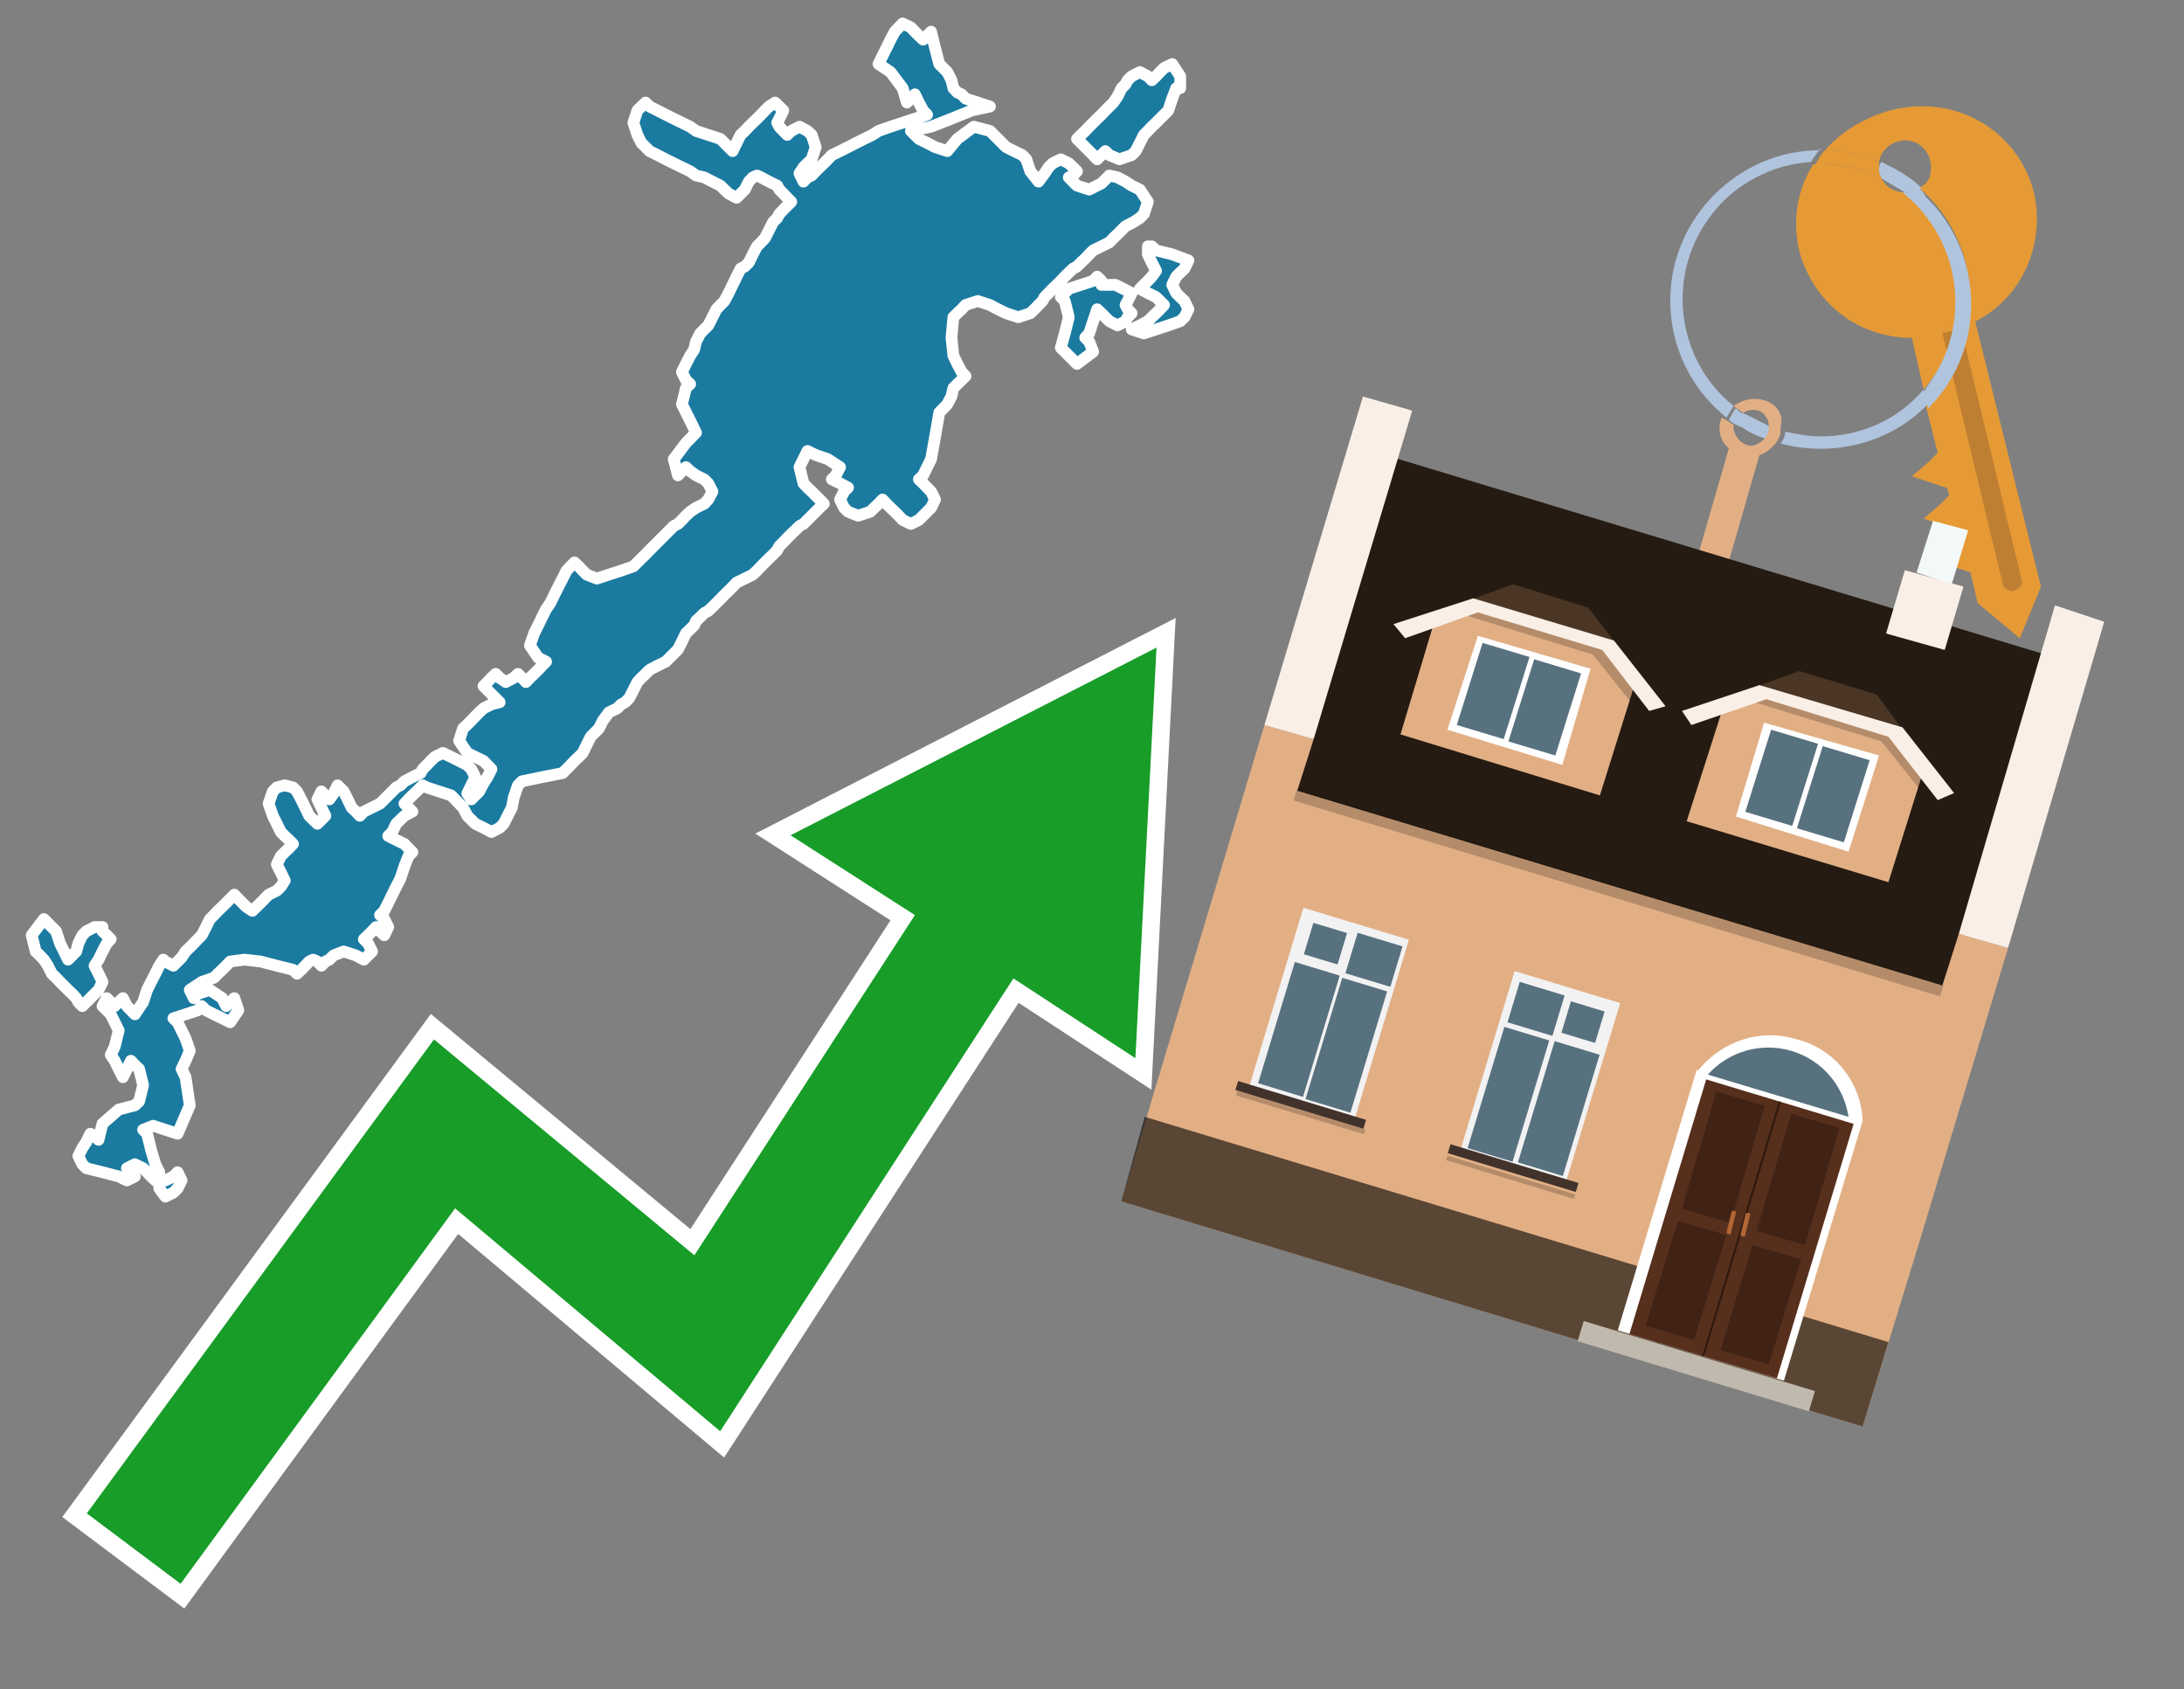<?xml version="1.0" encoding="utf-8"?>
<!-- Generator: Adobe Illustrator 26.0.3, SVG Export Plug-In . SVG Version: 6.00 Build 0)  -->
<svg version="1.1" id="Text" xmlns="http://www.w3.org/2000/svg" xmlns:xlink="http://www.w3.org/1999/xlink" x="0px" y="0px"
	 width="93.1px" height="72px" viewBox="0 0 93.1 72" style="enable-background:new 0 0 93.1 72;" xml:space="preserve">
<rect x="0" y="0" width="93.1" height="72" fill="#808080" stroke="none"/>
<style type="text/css">
	.st0{fill:#1B7AA0;stroke:#FFFFFF;stroke-width:0.5;stroke-linejoin:round;}
	.st1{fill:none;stroke:#FFFFFF;stroke-width:1.5;stroke-miterlimit:10;}
	.st2{fill:#179D28;}
	.st3{fill:#E69A35;}
	.st4{fill:#B0C4DE;}
	.st5{fill:#E2AF85;}
	.st6{fill:#BF7F32;}
	.st7{fill-rule:evenodd;clip-rule:evenodd;fill:#251B12;}
	.st8{fill-rule:evenodd;clip-rule:evenodd;fill:#E2AF85;}
	.st9{opacity:0.2;fill-rule:evenodd;clip-rule:evenodd;}
	.st10{fill-rule:evenodd;clip-rule:evenodd;fill:#F9EFE7;}
	.st11{opacity:0.6;fill-rule:evenodd;clip-rule:evenodd;}
	.st12{fill-rule:evenodd;clip-rule:evenodd;fill:#F3F9F8;}
	.st13{fill:#4B3625;}
	.st14{fill:#F9EFE7;}
	.st15{fill-rule:evenodd;clip-rule:evenodd;fill:#FFFFFF;}
	.st16{fill-rule:evenodd;clip-rule:evenodd;fill:#58717F;}
	.st17{fill:#FFFFFF;}
	.st18{fill:#572F1D;}
	.st19{fill:#412316;}
	.st20{fill:#2C180F;}
	.st21{fill-rule:evenodd;clip-rule:evenodd;fill:#C0B9AD;}
	.st22{fill:#B26635;}
	.st23{fill:#58717F;}
	.st24{fill-rule:evenodd;clip-rule:evenodd;fill:#F2F2F2;}
	.st25{fill-rule:evenodd;clip-rule:evenodd;fill:#41322B;}
</style>
<path class="st0" d="M7.05,50.31L7.39,50.14L7.57,49.96L7.74,50.31L7.57,50.65L7.39,50.83L7.05,51.0L6.79,50.65L6.79,50.31ZM4.37,39.69L4.55,39.86L4.72,40.03L4.55,40.21L4.37,40.55L4.2,40.9L4.03,41.16L4.2,41.5L4.37,41.85L4.2,42.19L4.03,42.36L3.85,42.54L3.68,42.71L3.51,42.88L3.34,42.71L3.25,42.54L3.08,42.36L2.9,42.19L2.73,42.02L2.56,41.85L2.39,41.67L2.21,41.5L2.04,41.16L1.87,40.9L1.7,40.72L1.52,40.55L1.35,39.86L1.87,39.17L2.39,39.69L2.56,40.21L2.73,40.55L2.9,40.9L3.08,40.72L3.25,40.55L3.34,40.21L3.51,39.86L3.68,39.69L4.03,39.51L4.37,39.51ZM6.62,50.31L6.44,50.14L6.27,49.96L6.1,49.79L5.75,49.62L5.41,49.79L5.58,49.96L5.75,50.14L5.41,50.31L5.06,50.14L4.37,49.96L3.68,49.79L3.51,49.62L3.34,49.27L3.51,48.93L3.68,48.67L3.85,48.32L4.03,48.41L4.2,48.58L4.37,47.89L5.06,47.29L5.75,47.11L5.93,46.94L6.1,46.25L5.93,45.56L5.75,45.39L5.58,45.21L5.41,45.56L5.24,45.91L5.06,45.56L4.89,45.21L4.72,44.96L4.89,44.61L5.06,43.92L4.72,43.23L4.37,42.88L4.55,42.54L4.72,42.71L4.89,42.88L5.06,42.71L5.24,42.54L5.41,42.88L5.75,43.23L6.1,42.71L6.27,42.19L6.44,41.85L6.62,41.5L6.79,41.16L6.96,40.9L7.05,40.98L7.39,41.16L7.74,40.81L7.91,40.55L8.09,40.38L8.26,40.21L8.43,40.03L8.6,39.86L8.78,39.51L8.95,39.17L9.12,39.0L9.29,38.82L9.47,38.65L9.64,38.48L9.81,38.31L9.99,38.13L10.16,38.31L10.33,38.48L10.5,38.65L10.76,38.82L11.11,38.48L11.45,38.13L11.8,37.96L11.97,37.79L12.14,37.53L11.97,37.18L11.8,36.84L11.97,36.49L12.14,36.32L12.32,36.15L12.49,35.97L12.32,35.8L12.14,35.63L11.97,35.46L11.8,35.11L11.63,34.77L11.45,34.25L11.63,33.73L11.8,33.56L12.14,33.47L12.49,33.56L12.66,33.73L12.84,34.07L13.01,34.42L13.18,34.77L13.53,35.11L13.87,34.77L13.7,34.42L13.53,34.07L13.7,33.73L13.87,33.9L14.04,34.07L14.22,33.82L14.39,33.47L14.48,33.56L14.65,33.73L14.82,34.07L14.99,34.42L15.17,34.59L15.34,34.77L15.51,34.59L15.86,34.42L16.2,34.25L16.38,34.07L16.55,33.9L16.72,33.73L16.89,33.56L17.07,33.47L17.24,33.3L17.58,33.12L17.93,32.95L18.02,32.78L18.19,32.61L18.36,32.43L18.53,32.26L18.88,32.09L19.23,32.26L19.57,32.43L19.92,32.61L20.09,32.78L20.26,33.12L20.09,33.47L19.92,33.82L20.09,34.07L20.26,33.9L20.43,33.73L20.61,33.38L20.78,33.12L20.95,32.78L20.61,32.43L20.26,32.26L19.92,32.09L19.57,31.57L19.74,31.05L19.92,30.88L20.09,30.71L20.26,30.53L20.43,30.36L20.61,30.19L20.95,30.02L21.3,29.93L21.13,29.76L20.95,29.58L20.78,29.41L20.61,29.24L20.78,29.07L20.95,28.89L21.13,28.72L21.3,28.89L21.56,29.07L21.9,28.89L22.08,28.72L22.25,28.89L22.42,29.07L22.59,28.89L22.77,28.72L22.94,28.55L23.11,28.37L23.28,28.2L22.94,28.03L22.59,27.51L22.77,26.99L22.94,26.65L23.11,26.3L23.28,25.96L23.46,25.7L23.63,25.35L23.8,25.01L23.98,24.66L24.15,24.32L24.32,24.14L24.49,23.97L24.67,24.14L24.84,24.32L25.01,24.49L25.44,24.66L25.96,24.49L26.48,24.32L27.0,24.14L27.17,23.97L27.34,23.8L27.52,23.63L27.69,23.45L27.86,23.28L28.03,23.11L28.21,22.93L28.38,22.76L28.55,22.59L28.72,22.42L28.9,22.33L29.07,22.16L29.24,21.98L29.42,21.81L29.67,21.64L30.02,21.47L30.19,21.29L30.37,20.95L30.19,20.6L30.02,20.43L29.67,20.26L29.42,20.08L29.24,19.91L29.07,20.08L28.9,20.26L28.72,19.57L29.24,18.88L29.67,18.44L29.42,17.93L29.07,17.23L29.24,16.54L29.42,16.37L29.24,16.2L29.07,15.85L29.24,15.51L29.42,15.16L29.59,14.9L29.67,14.56L29.85,14.21L30.02,14.04L30.19,13.87L30.37,13.52L30.54,13.18L30.71,13.0L30.88,12.83L31.06,12.49L31.23,12.14L31.4,11.79L31.57,11.45L31.75,11.36L31.92,11.19L32.09,10.84L32.27,10.5L32.44,10.33L32.61,10.15L32.78,9.81L32.96,9.46L33.13,9.29L33.22,9.12L33.39,8.94L33.56,8.77L33.73,8.6L33.56,8.43L33.39,8.25L33.22,8.08L33.13,7.91L32.78,7.74L32.44,7.56L32.27,7.48L32.09,7.56L31.92,7.74L31.75,8.08L31.4,8.43L31.06,8.25L30.88,8.08L30.71,7.91L30.37,7.74L30.02,7.56L29.67,7.48L29.42,7.3L29.07,7.13L28.72,6.96L28.38,6.79L28.03,6.61L27.69,6.44L27.34,6.09L27.17,5.75L27.0,5.23L27.17,4.71L27.34,4.54L27.52,4.37L27.69,4.54L28.03,4.71L28.38,4.89L28.72,5.06L29.07,5.23L29.42,5.4L29.67,5.58L30.19,5.75L30.71,5.92L30.88,6.09L31.06,6.27L31.23,6.44L31.4,6.09L31.57,5.75L31.75,5.58L31.92,5.4L32.09,5.23L32.27,5.06L32.44,4.89L32.61,4.71L32.78,4.54L33.04,4.37L33.39,4.71L33.22,5.06L33.13,5.23L33.22,5.4L33.39,5.58L33.56,5.75L33.73,5.58L34.08,5.4L34.42,5.58L34.6,5.75L34.77,6.27L34.6,6.79L34.42,6.96L34.25,7.13L34.08,7.39L34.25,7.74L34.42,7.56L34.6,7.48L34.77,7.3L34.94,7.13L35.12,6.96L35.29,6.79L35.46,6.61L35.81,6.44L36.15,6.27L36.5,6.09L36.84,5.92L37.19,5.75L37.45,5.58L37.96,5.4L38.48,5.23L39.0,5.06L39.52,4.89L39.35,4.71L39.17,4.37L39.0,4.02L38.83,4.2L38.66,4.37L38.48,3.76L37.96,3.07L37.45,2.73L37.62,2.38L37.79,2.04L37.96,1.69L38.14,1.35L38.48,1.0L38.83,1.17L39.0,1.35L39.17,1.52L39.35,1.69L39.52,1.52L39.69,1.35L39.86,2.04L40.04,2.73L40.21,2.9L40.38,3.07L40.56,3.42L40.64,3.76L40.81,3.94L40.99,4.02L41.16,4.2L41.68,4.37L42.2,4.54L41.42,4.71L40.56,5.06L39.69,5.4L38.83,5.58L39.0,5.75L39.17,5.92L39.52,6.09L39.86,6.27L40.38,6.44L40.81,5.92L41.51,5.4L42.2,5.58L42.37,5.75L42.54,5.92L42.71,6.09L42.89,6.27L43.23,6.44L43.58,6.61L43.75,6.79L43.92,7.3L44.27,7.74L44.53,7.39L44.7,7.13L44.87,6.96L45.22,6.79L45.56,6.96L45.74,7.13L45.91,7.3L45.74,7.48L45.56,7.56L45.74,7.74L45.91,7.91L46.43,8.08L46.95,7.82L47.29,7.48L47.64,7.56L47.98,7.74L48.24,7.91L48.59,8.08L48.93,8.6L48.76,9.12L48.59,9.29L48.33,9.46L47.98,9.64L47.81,9.81L47.64,9.98L47.46,10.15L47.29,10.33L46.95,10.5L46.6,10.67L46.43,10.84L46.26,11.02L46.08,11.19L45.91,11.36L45.74,11.45L45.56,11.62L45.39,11.79L45.22,11.97L45.05,12.14L44.87,12.31L44.7,12.49L44.53,12.66L44.44,12.83L44.27,13.0L44.1,13.18L43.92,13.35L43.41,13.52L42.89,13.35L42.54,13.18L42.2,13.0L41.68,12.83L41.16,13.0L40.99,13.18L40.81,13.35L40.64,13.52L40.56,14.39L40.64,15.16L40.81,15.51L40.99,15.85L41.16,16.03L40.99,16.2L40.81,16.37L40.64,16.54L40.56,16.89L40.38,17.23L40.21,17.41L40.04,17.58L39.86,18.62L39.69,19.57L39.52,19.91L39.35,20.26L39.17,20.43L39.35,20.6L39.52,20.78L39.69,20.95L39.86,21.29L39.69,21.64L39.52,21.81L39.35,21.98L39.17,22.16L38.83,22.33L38.48,22.16L38.31,21.98L38.14,21.81L37.96,21.64L37.79,21.47L37.62,21.29L37.45,21.47L37.27,21.64L37.1,21.81L36.58,21.98L36.15,21.81L35.98,21.64L35.81,21.29L35.98,20.95L36.15,20.78L35.81,20.6L35.46,20.43L35.63,20.26L35.81,19.91L35.29,19.57L34.77,19.39L34.42,19.22L34.08,19.91L34.25,20.6L34.42,20.78L34.6,20.95L34.77,21.12L34.94,21.29L35.12,21.47L34.94,21.64L34.77,21.81L34.6,21.98L34.42,22.16L34.25,22.33L34.08,22.42L33.91,22.59L33.73,22.76L33.56,22.93L33.39,23.11L33.22,23.28L33.13,23.45L32.96,23.63L32.78,23.8L32.61,23.97L32.44,24.14L32.27,24.32L32.09,24.49L31.75,24.66L31.4,24.83L31.23,25.01L31.06,25.18L30.88,25.35L30.71,25.53L30.54,25.7L30.37,25.87L30.19,26.04L30.02,26.13L29.85,26.3L29.67,26.47L29.59,26.65L29.42,26.82L29.24,26.99L29.07,27.34L28.9,27.68L28.72,27.86L28.55,28.03L28.38,28.2L28.03,28.37L27.69,28.55L27.52,28.72L27.34,28.89L27.17,29.07L27.0,29.41L26.82,29.76L26.65,29.93L26.48,30.02L26.31,30.19L25.96,30.36L25.7,30.71L25.53,31.05L25.36,31.22L25.18,31.4L25.01,31.74L24.84,32.09L24.67,32.26L24.49,32.43L24.32,32.61L24.15,32.78L23.98,32.95L23.11,33.12L22.25,33.3L22.08,33.47L21.9,33.99L21.82,34.42L21.64,34.77L21.47,35.11L21.3,35.28L20.95,35.46L20.61,35.28L20.26,35.11L19.92,34.77L19.74,34.42L19.57,34.25L19.4,34.07L19.23,33.9L18.71,33.73L18.19,33.56L18.02,33.47L17.93,33.56L17.76,33.73L17.58,33.9L17.41,34.07L17.24,34.25L17.41,34.42L17.58,34.59L17.24,34.77L16.89,35.11L16.72,35.46L16.55,35.63L16.89,35.8L17.24,35.97L17.41,36.15L17.58,36.32L17.41,36.49L17.24,36.92L17.07,37.44L16.89,37.79L16.72,38.13L16.55,38.48L16.38,38.82L16.2,39.0L16.38,39.17L16.55,39.51L16.38,39.86L16.2,39.69L16.03,39.51L15.86,39.69L15.69,39.86L15.51,40.03L15.69,40.21L15.86,40.55L15.51,40.9L15.17,40.72L14.65,40.55L14.22,40.72L14.04,40.9L13.87,40.98L13.7,41.16L13.53,40.98L13.35,40.9L13.18,40.98L13.01,41.16L12.84,41.33L12.66,41.5L12.49,41.33L11.8,41.16L11.11,40.98L10.42,40.9L9.81,40.98L9.64,41.16L9.47,41.33L9.29,41.5L9.12,41.67L8.6,41.85L8.09,42.19L8.26,42.54L8.43,42.36L8.95,42.19L9.47,42.54L9.64,42.88L9.81,42.71L9.99,42.54L10.16,43.06L9.81,43.57L9.47,43.4L9.12,43.23L8.78,43.06L8.6,42.88L8.43,43.06L7.91,43.23L7.39,43.4L7.57,43.57L7.74,43.92L7.91,44.26L8.09,44.78L7.91,45.21L7.74,45.56L7.91,45.91L8.09,47.11L7.57,48.32L7.05,48.15L6.53,47.98L6.1,48.15L6.27,48.32L6.44,49.01L6.62,49.62L6.79,49.96L6.79,50.31ZM47.55,12.14L48.24,12.49L48.07,12.83L47.98,13.0L48.07,13.18L48.24,13.35L48.07,13.52L47.98,13.69L47.64,13.87L47.29,13.69L47.12,13.52L46.95,13.35L46.77,13.18L46.6,13.69L46.43,14.21L46.26,14.39L46.43,14.56L46.6,14.99L45.91,15.51L45.22,14.82L45.39,14.21L45.56,13.52L45.39,12.83L45.22,12.66L45.39,12.49L45.56,12.31L46.08,12.14L46.6,11.97L46.77,11.79L46.95,11.97L46.95,12.14ZM49.1,10.5L49.28,10.67L49.97,10.84L50.66,11.1L50.49,11.45L50.31,11.62L50.14,11.79L49.97,12.14L50.14,12.49L50.31,12.66L50.49,12.83L50.66,13.18L50.49,13.52L50.31,13.69L49.8,13.87L49.28,14.04L48.76,14.21L48.24,14.04L48.59,13.87L48.93,13.69L49.1,13.52L49.28,13.35L49.45,13.18L49.62,13.0L49.45,12.83L49.28,12.66L48.93,12.49L48.59,12.31L48.76,12.14L48.93,11.97L49.1,11.79L49.28,11.54L49.1,11.19L48.93,10.84L48.93,10.5ZM50.14,3.76L49.97,4.2L49.8,4.71L49.62,4.89L49.45,5.06L49.28,5.23L49.1,5.4L48.93,5.58L48.76,5.75L48.59,6.09L48.41,6.44L48.24,6.61L47.72,6.79L47.29,6.61L47.12,6.44L46.95,6.61L46.77,6.79L46.6,6.61L46.43,6.44L46.26,6.27L46.08,6.09L45.91,5.92L46.08,5.75L46.26,5.58L46.43,5.4L46.6,5.23L46.77,5.06L46.95,4.89L47.12,4.71L47.29,4.54L47.46,4.37L47.64,4.11L47.81,3.76L47.98,3.59L48.07,3.42L48.24,3.25L48.59,3.07L48.93,3.25L49.1,3.42L49.28,3.25L49.45,3.07L49.62,2.9L49.97,2.73L50.31,3.25L50.31,3.76Z"/>
<polygon class="st1" points="49.3,27.6 33.7,35.6 39,39 29.6,53.5 18.5,44.3 3.7,64.5 7.7,67.5 19.4,51.5 30.7,61 43.2,41.7 
	48.4,45.1 "/>
<polygon class="st2" points="49.3,27.6 33.7,35.6 39,39 29.6,53.5 18.5,44.3 3.7,64.5 7.7,67.5 19.4,51.5 30.7,61 43.2,41.7 
	48.4,45.1 "/>
<path class="st3" d="M80.2,7.6c0-0.1-0.1-0.2-0.1-0.3c0-0.1,0-0.3,0-0.4c-0.7-0.3-1.5-0.5-2.3-0.5c-0.2,0.2-0.3,0.4-0.4,0.6
	c0.1,0,0.2,0,0.3,0C78.5,7,79.4,7.2,80.2,7.6z"/>
<path class="st4" d="M77.6,6.4c-3.5,0-6.4,2.9-6.4,6.4c0,2,0.9,3.8,2.4,5c0.1-0.2,0.2-0.3,0.3-0.5c-2.5-2-2.9-5.7-0.9-8.2
	c1-1.3,2.6-2.1,4.2-2.2c0.1-0.2,0.3-0.4,0.4-0.6V6.4z"/>
<path class="st3" d="M84.2,13.7c2-1,3-3.3,2.5-5.5C86,5.5,83.3,4,80.6,4.7c-1.1,0.3-2.1,0.9-2.8,1.7c0.8,0,1.6,0.2,2.3,0.5
	c0.1-0.6,0.7-1,1.3-0.9c0.6,0.1,1,0.7,0.9,1.3c0,0.3-0.2,0.6-0.5,0.7c2.7,2.3,2.9,6.4,0.6,9c-0.1,0.1-0.2,0.2-0.3,0.3l0.5,2
	l-0.4,0.4l-0.7,0.6l0.9,0.3l0.6,0.2l0.1,0.3l-0.4,0.4L82,22.1l0.9,0.3l0.6,0.2l0.1,0.3l-0.4,0.4l-0.7,0.6l0.9,0.3l0.6,0.2l0.3,1.3
	l1.8,1.5L87,25L84.2,13.7z"/>
<path class="st3" d="M81.2,8.2c-0.4,0-0.8-0.2-1-0.6C79.4,7.2,78.5,7,77.6,7c-0.1,0-0.2,0-0.3,0c-0.7,1.1-0.9,2.4-0.6,3.7
	c0.6,2.2,2.5,3.7,4.8,3.7l0.5,2.2c2.1-2.4,1.9-6.1-0.6-8.2C81.3,8.3,81.2,8.3,81.2,8.2z"/>
<path class="st4" d="M74.1,18.1c0.4,0.3,0.8,0.5,1.2,0.6c0.1-0.1,0.2-0.3,0.2-0.5l0,0c-0.4-0.2-0.8-0.4-1.2-0.6
	C74.2,17.8,74.1,17.9,74.1,18.1z"/>
<path class="st4" d="M74.4,17.7c-0.2-0.1-0.3-0.2-0.4-0.3c-0.1,0.1-0.2,0.3-0.3,0.5c0.1,0.1,0.3,0.2,0.5,0.3
	C74.1,17.9,74.2,17.8,74.4,17.7z"/>
<path class="st5" d="M74.8,17c-0.3,0-0.6,0.1-0.9,0.3c0.1,0.1,0.3,0.2,0.4,0.3c0.3-0.2,0.8-0.2,1,0.2c0.1,0.1,0.1,0.3,0.1,0.4l0,0
	c0,0.4-0.3,0.7-0.7,0.8c-0.4,0-0.7-0.3-0.8-0.7c0,0,0,0,0-0.1v-0.1c-0.2-0.1-0.3-0.2-0.5-0.3c-0.2,0.4-0.1,1,0.3,1.3l-1.5,5.2
	l1.3,0.3l1.5-5.2c0.3-0.1,0.5-0.3,0.7-0.5c0.1-0.2,0.2-0.3,0.2-0.5c0-0.1,0-0.1,0-0.2C76.1,17.5,75.5,17,74.8,17z"/>
<path class="st6" d="M86,25.1l-0.2,0.1c-0.2,0-0.3-0.1-0.4-0.2l0,0l-2.6-10.8l0.8-0.2l2.6,10.8C86.2,24.9,86.1,25.1,86,25.1L86,25.1
	z"/>
<path class="st4" d="M80.1,7.3c0,0.1,0.1,0.2,0.1,0.3c0.3,0.2,0.7,0.4,1,0.6c0.1,0,0.2,0,0.3,0c0.1,0,0.3-0.1,0.4-0.2
	c-0.5-0.5-1.1-0.8-1.7-1.1C80.1,7,80.1,7.2,80.1,7.3z"/>
<path class="st4" d="M77.6,18.6c-0.5,0-1-0.1-1.5-0.2c0,0.2-0.1,0.4-0.2,0.5c2.2,0.6,4.7,0,6.3-1.7L82,16.6
	C80.9,17.9,79.3,18.6,77.6,18.6z"/>
<path class="st4" d="M81.8,8c-0.1,0.1-0.2,0.1-0.4,0.2c-0.1,0-0.2,0-0.3,0c2.5,2,3,5.6,1.1,8.2c-0.1,0.1-0.1,0.2-0.2,0.3l0.2,0.7
	c2.5-2.5,2.4-6.6-0.1-9C82,8.2,81.9,8.1,81.8,8L81.8,8z"/>
<g>
	<polygon class="st7" points="83,42.2 55.2,33.8 59.4,19.5 87.2,27.9 83,42.2 	"/>
	<polygon class="st8" points="81.8,53 85.6,40.4 83.5,39.8 82.8,42 55.3,33.7 56,31.5 53.9,30.9 47.8,51.2 79.4,60.8 	"/>
	
		<rect x="54.6" y="37.8" transform="matrix(0.957 0.29 -0.29 0.957 13.995 -18.371)" class="st9" width="28.8" height="0.5"/>
	<polygon class="st10" points="85.6,40.4 83.5,39.8 87.6,25.8 89.7,26.5 85.6,40.4 	"/>
	<polygon class="st10" points="56,31.5 53.9,30.9 58.1,16.9 60.2,17.5 56,31.5 	"/>
	<polygon class="st11" points="79.4,60.8 80.5,57.2 48.8,47.6 47.8,51.2 79.4,60.8 	"/>
	<polygon class="st10" points="83.7,25 81.2,24.3 80.4,27 82.9,27.7 83.7,25 	"/>
	<polygon class="st12" points="83.9,22.6 82.4,22.2 81.7,24.4 83.2,24.9 83.9,22.6 	"/>
	<g>
		<g>
			<g>
				<polygon class="st13" points="69.1,27.7 67.7,25.9 64.5,24.9 62.3,25.7 				"/>
			</g>
			<polygon class="st5" points="68.8,27.6 62.7,25.8 61.2,26.3 59.7,31.3 68.2,33.9 69.8,28.8 			"/>
			<path class="st9" d="M68.5,27.5c0,0-5.4-1.6-5.4-1.6l-0.7,0.3l5.5,1.7l1.6,2l0.2-0.8L68.5,27.5z"/>
			<g>
				<polygon class="st14" points="68.8,27.3 62.8,25.5 59.4,26.6 59.9,27.2 63,26.1 68.3,27.7 70.3,30.3 71,30.1 				"/>
			</g>
			<g>
				<polygon class="st15" points="63,27.1 67.8,28.5 66.6,32.6 61.7,31.1 63,27.1 				"/>
				<path class="st16" d="M67.4,28.7l-1.1,3.5l-2-0.6l1.1-3.5L67.4,28.7L67.4,28.7z M64.1,31.5l-2-0.6l1.1-3.5l2,0.6L64.1,31.5
					L64.1,31.5z"/>
			</g>
		</g>
		<g>
			<g>
				<polygon class="st13" points="81.4,31.5 80,29.6 76.7,28.6 74.5,29.4 				"/>
			</g>
			<polygon class="st5" points="81.1,31.3 75,29.5 73.5,30 71.9,35 80.5,37.6 82.1,32.5 			"/>
			<path class="st9" d="M80.8,31.2c0,0-5.4-1.6-5.4-1.6l-0.7,0.3l5.5,1.7l1.6,2l0.2-0.8L80.8,31.2z"/>
			<g>
				<polygon class="st14" points="81.1,31 75,29.2 71.7,30.3 72.1,30.9 75.3,29.8 80.5,31.4 82.6,34.1 83.3,33.8 				"/>
			</g>
			<g>
				<polygon class="st15" points="75.2,30.8 80.1,32.2 78.8,36.3 74,34.8 75.2,30.8 				"/>
				<path class="st16" d="M79.7,32.4l-1.1,3.5l-2-0.6l1.1-3.5L79.7,32.4L79.7,32.4z M76.4,35.2l-2-0.6l1.1-3.5l2,0.6L76.4,35.2
					L76.4,35.2z"/>
			</g>
		</g>
	</g>
	<g>
		<path class="st17" d="M79.4,47.7c-0.1-1.6-1.2-3-2.8-3.4c-1.6-0.5-3.2,0.1-4.2,1.3l-0.9,2.9c0.2,1.6,1.2,2.9,2.8,3.4
			c1.6,0.5,3.3-0.1,4.2-1.3L79.4,47.7z"/>
		
			<rect x="70.5" y="46.4" transform="matrix(0.957 0.29 -0.29 0.957 18.314 -19.251)" class="st15" width="7.4" height="11.6"/>
		<g transform="matrix( 0.861, 0, 0, 0.861, 2148,666.7) ">
			<g>
				<g id="Symbol_9_0_Layer2_0_MEMBER_8_MEMBER_12_MEMBER_0_FILL_00000071535609853218612030000007318311833898988210_">
					<path class="st18" d="M-2410.3-720.9l7.3,2.2l-3.8,12.6l-7.3-2.2L-2410.3-720.9z"/>
				</g>
			</g>
		</g>
		<g transform="matrix( 0.861, 0, 0, 0.861, 2148,666.7) ">
			<g>
				<g id="Symbol_9_0_Layer2_0_MEMBER_8_MEMBER_12_MEMBER_2_MEMBER_1_FILL_00000042007292041578639800000009126256085066988931_">
					<path class="st19" d="M-2413.3-708.7l1.6-5.2l2.4,0.7l-1.6,5.2L-2413.3-708.7z"/>
				</g>
			</g>
		</g>
		<g transform="matrix( 0.861, 0, 0, 0.861, 2148,666.7) ">
			<g>
				<g id="Symbol_9_0_Layer2_0_MEMBER_8_MEMBER_12_MEMBER_2_MEMBER_1_FILL_00000172415880496494118290000009302335963428424105_">
					<path class="st19" d="M-2411.5-714.5l1.7-5.8l2.4,0.7l-1.7,5.8L-2411.5-714.5z"/>
				</g>
			</g>
		</g>
		<g transform="matrix( 0.861, 0, 0, 0.861, 2148,666.7) ">
			<g>
				<g id="Symbol_9_0_Layer2_0_MEMBER_8_MEMBER_12_MEMBER_2_MEMBER_1_FILL_00000063630756830444980360000005713763271866059918_">
					<path class="st20" d="M-2410.5-707.2l3.8-12.6l0.1,0l-3.8,12.6L-2410.5-707.2z"/>
				</g>
			</g>
		</g>
		
			<rect x="71.9" y="53" transform="matrix(0.29 -0.957 0.957 0.29 -4.321 110.601)" class="st21" width="0.9" height="10.3"/>
		<path class="st22" d="M73.7,52.6L73.7,52.6c-0.1,0-0.1-0.1-0.1-0.1l0.2-0.8c0-0.1,0.1-0.1,0.1-0.1l0,0c0.1,0,0.1,0.1,0.1,0.1
			l-0.2,0.8C73.8,52.6,73.8,52.6,73.7,52.6z"/>
		<g transform="matrix( 0.861, 0, 0, 0.861, 2148,666.7) ">
			<g>
				<g id="Symbol_9_0_Layer2_0_MEMBER_8_MEMBER_12_MEMBER_2_MEMBER_1_FILL_00000044898017215124004440000000827653256012542618_">
					<path class="st19" d="M-2407.2-706.8l1.6-5.2l-2.4-0.7l-1.6,5.2L-2407.2-706.8z"/>
				</g>
			</g>
		</g>
		<g transform="matrix( 0.861, 0, 0, 0.861, 2148,666.7) ">
			<g>
				<g id="Symbol_9_0_Layer2_0_MEMBER_8_MEMBER_12_MEMBER_2_MEMBER_1_FILL_00000096018455019418207170000017411823373603089826_">
					<path class="st19" d="M-2405.4-712.7l1.7-5.8l-2.4-0.7l-1.7,5.8L-2405.4-712.7z"/>
				</g>
			</g>
		</g>
		<path class="st22" d="M74.3,52.7L74.3,52.7c0.1,0,0.1,0,0.1-0.1l0.2-0.8c0-0.1,0-0.1-0.1-0.1l0,0c-0.1,0-0.1,0-0.1,0.1l-0.2,0.8
			C74.2,52.7,74.3,52.7,74.3,52.7z"/>
		<g>
			<path class="st23" d="M78.8,47.6c-0.2-1.3-1.1-2.4-2.4-2.8c-1.3-0.4-2.7,0-3.6,1L78.8,47.6z"/>
		</g>
	</g>
	<g>
		
			<rect x="63.3" y="41.9" transform="matrix(-0.957 -0.29 0.29 -0.957 115.143 108.959)" class="st24" width="4.7" height="8.1"/>
		<g>
			
				<rect x="66.8" y="42.8" transform="matrix(0.29 -0.957 0.957 0.29 6.229 95.531)" class="st16" width="1.4" height="1.5"/>
			<rect x="63.7" y="46.3" transform="matrix(0.29 -0.957 0.957 0.29 1.925 97.075)" class="st16" width="5.4" height="2"/>
			<rect x="64.5" y="42" transform="matrix(0.29 -0.957 0.957 0.29 5.363 93.116)" class="st16" width="1.8" height="2"/>
			<rect x="61.6" y="45.6" transform="matrix(0.29 -0.957 0.957 0.29 1.059 94.66)" class="st16" width="5.4" height="2"/>
		</g>
		
			<rect x="61.6" y="49.7" transform="matrix(-0.957 -0.29 0.29 -0.957 111.711 116.229)" class="st25" width="5.7" height="0.4"/>
		
			<rect x="61.5" y="50" transform="matrix(-0.957 -0.29 0.29 -0.957 111.45 116.782)" class="st9" width="5.7" height="0.2"/>
	</g>
	<g>
		
			<rect x="54.3" y="39.2" transform="matrix(0.957 0.29 -0.29 0.957 14.965 -14.572)" class="st24" width="4.7" height="8.1"/>
		<g>
			
				<rect x="55.8" y="39.5" transform="matrix(0.29 -0.957 0.957 0.29 1.598 82.617)" class="st16" width="1.4" height="1.5"/>
			
				<rect x="52.7" y="42.9" transform="matrix(0.29 -0.957 0.957 0.29 -2.707 84.161)" class="st16" width="5.4" height="2"/>
			<rect x="57.6" y="39.9" transform="matrix(0.29 -0.957 0.957 0.29 2.464 85.031)" class="st16" width="1.8" height="2"/>
			
				<rect x="54.7" y="43.5" transform="matrix(0.29 -0.957 0.957 0.29 -1.841 86.575)" class="st16" width="5.4" height="2"/>
		</g>
		
			<rect x="52.6" y="46.9" transform="matrix(0.957 0.29 -0.29 0.957 16.041 -14.063)" class="st25" width="5.7" height="0.4"/>
		
			<rect x="52.6" y="47.3" transform="matrix(0.957 0.29 -0.29 0.957 16.123 -14.025)" class="st9" width="5.7" height="0.2"/>
	</g>
</g>
</svg>
